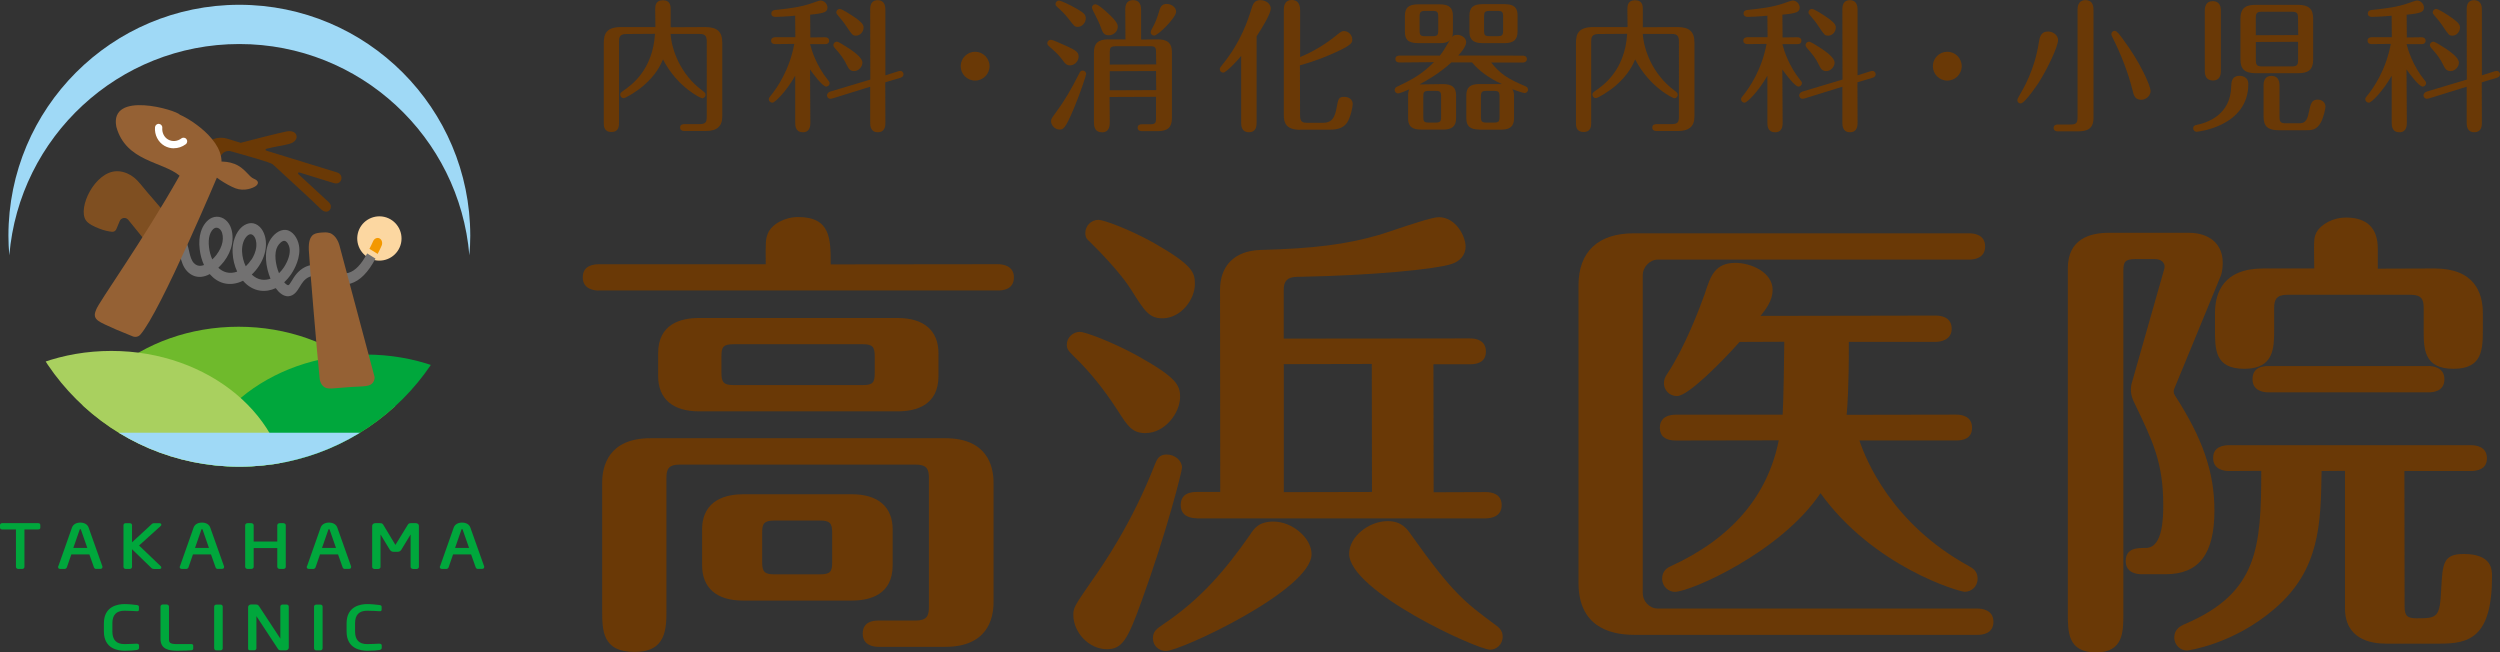 <?xml version="1.0" encoding="UTF-8"?> <svg xmlns="http://www.w3.org/2000/svg" xmlns:xlink="http://www.w3.org/1999/xlink" id="_レイヤー_2" viewBox="0 0 391.75 102.23"><rect x="0" y="0" width="391.75" height="102.23" fill="#333333" stroke="none"/><defs><style>.cls-1{fill:none;}.cls-2{fill:#727171;}.cls-3{fill:#00a73c;}.cls-4{fill:#9fd9f6;}.cls-5{fill:#6fba2c;}.cls-6{fill:#956134;}.cls-7{fill:#a9d05f;}.cls-8{fill:#fff;}.cls-9{fill:#f39800;}.cls-10{fill:#6a3906;}.cls-11{fill:#7f4f21;}.cls-12{fill:#fcd7a1;}.cls-13{clip-path:url(#clippath);}</style><clipPath id="clippath"><path class="cls-1" d="M1.32,36.94c0,19.99,16.2,36.19,36.19,36.19s36.19-16.2,36.19-36.19S57.49.75,37.5.75,1.32,16.95,1.32,36.94"></path></clipPath></defs><g id="_ロゴ"><path class="cls-10" d="M99.46,102.16c-5.1,0-5.1-3.37-5.1-6.63v-19.87c0-2.61.98-6.99,7.57-6.99h46.19c6.59,0,7.57,4.38,7.57,6.99v18.71c0,2.61-.98,6.99-7.57,6.99h-10.44c-.75,0-2.49-.2-2.49-2.06s1.56-2.06,2.49-2.06h5.8c1.74,0,2.08-.73,2.08-2.07v-20.3c0-1.35-.33-2.07-2.08-2.07h-36.98c-1.74,0-2.07.73-2.07,2.07v20.66c0,2.95,0,6.63-4.96,6.63ZM116.43,94.11c-4.13,0-6.41-1.97-6.41-5.54v-5.58c0-4.82,4.02-5.54,6.41-5.54h17.04c4.13,0,6.41,1.97,6.41,5.54v5.58c0,4.58-3.49,5.54-6.41,5.54h-17.04ZM121.36,81.57c-1.64,0-1.93.49-1.93,1.86v4.71c0,1.47.4,1.86,1.93,1.86h7.11c1.66,0,1.93-.44,1.93-1.86v-4.71c0-1.47-.4-1.86-1.93-1.86h-7.11ZM109.54,64.46c-4.13,0-6.41-1.97-6.41-5.54v-3.55c0-4.58,3.49-5.54,6.41-5.54h31.11c4.13,0,6.41,1.97,6.41,5.54v3.55c0,4.58-3.49,5.54-6.41,5.54h-31.11ZM114.98,53.94c-1.66,0-1.93.44-1.93,1.86v2.68c0,1.48.4,1.86,1.93,1.86h20.23c1.6,0,1.86-.44,1.86-1.86v-2.68c0-1.48-.38-1.86-1.86-1.86h-20.23ZM93.81,45.53c-.58,0-2.49-.15-2.49-2.06s1.74-2.06,2.49-2.06h26.18c-.03-3.52-.03-3.89.34-4.84.61-1.46,2.65-2.56,4.74-2.56,5.1,0,5.1,3.44,5.1,7.42l26.22-.03c.59,0,2.49.15,2.49,2.06s-1.74,2.06-2.49,2.06h-62.58Z"></path><path class="cls-10" d="M182.72,102.02c-1.15,0-2.06-.87-2.06-1.99s.66-1.54,1.57-2.17c5.96-4,9.77-8.52,13.67-14.09.59-.91,1.31-2.04,3.65-2.04,2.96,0,5.97,2.58,5.97,5.1,0,5.64-20.55,15.18-22.8,15.18ZM233.48,101.8c-2,0-22.07-9.14-22.07-15.04,0-2.58,3-5.1,6.05-5.1,2.18,0,3.07,1.27,3.65,2.12,6.54,9.2,8.38,10.56,13.29,14.19l.12.09c.26.2.95.71.95,1.69,0,1.29-1.01,2.06-1.99,2.06ZM173.44,101.73c-2.75,0-5.25-2.57-5.25-5.39,0-1.11.28-1.52,2.48-4.72l.36-.52c1.73-2.47,6.33-9.02,10-18.48.26-.61.59-1.4,1.77-1.4,1.31,0,2.42.94,2.42,2.06,0,.54-2.38,10.07-6.38,21.04-2.14,5.92-3,7.41-5.39,7.41ZM187.51,81.21c-.75,0-2.49-.2-2.49-2.06s1.56-2.06,2.49-2.06h3.7l-.03-31.66c0-3.82,2.28-6.1,6.26-6.26,8.46-.22,13.55-.87,18.77-2.39.37-.11,1.07-.35,1.93-.63,2.51-.85,6.31-2.12,7.29-2.12,2.74,0,4.23,3.04,4.23,4.6,0,1.33-.88,2.37-2.34,2.78-2.49.78-12.19,1.75-23.5,1.96-1.25,0-2.66,0-2.66,2v7.69l29.19-.03c.93,0,2.49.27,2.49,2.06s-1.56,1.99-2.49,1.99h-5.73l.03,20.06,8.17-.03c.93,0,2.49.27,2.49,2.06,0,1.91-1.91,2.06-2.49,2.06h-45.32ZM201.17,77.12l13.82-.03-.03-20.06-13.79.03v20.06ZM179.53,67.87c-2.12,0-2.8-1.06-4.45-3.64-2.1-3.24-4.36-6.04-6.74-8.33-.94-.94-1.17-1.17-1.17-1.91,0-1.08.94-1.99,2.06-1.99.73,0,4.78,1.44,8.93,3.7,6.12,3.42,6.76,4.6,6.76,6.48,0,2.57-2.41,5.68-5.39,5.68ZM182.14,49.88c-2.07,0-2.81-1.18-4.81-4.35l-.15-.23c-.17-.28-1.77-2.86-6.45-7.46-.36-.29-.66-.59-.66-1.33,0-1.14.92-2.06,2.06-2.06.77,0,4.66,1.38,8.71,3.63,6.1,3.49,6.4,4.65,6.4,6.41,0,2.49-2.23,5.39-5.1,5.39Z"></path><path class="cls-10" d="M256.08,99.48c-3.98,0-8.73-1.41-8.73-8.15v-46.62c0-5.26,3.07-8.15,8.66-8.15h52.57c.75,0,2.49.2,2.49,2.06s-1.74,2.06-2.49,2.06h-48.8c-1.33,0-2.36,1.27-2.36,2.36v49.96c0,1.12.97,2.36,2.36,2.36h50.1c.59,0,2.49.15,2.49,2.06s-1.74,2.06-2.49,2.06h-53.8ZM307.92,92.74c-.93,0-14.34-3.92-22.65-15.46-6.24,9.29-20.42,15.46-22.82,15.46-.96,0-1.99-.79-1.99-2.06,0-.88.42-1.52,1.25-1.91,9.54-4.34,15.27-10.99,17.02-19.77l-16.14.03c-1.63,0-2.49-.69-2.49-1.99,0-1.79,1.56-2.06,2.49-2.06h16.75c.12-1.44.26-9.57.26-11.43l-7.01.03c-2.6,2.93-8.03,8.48-9.79,8.48-1.29,0-2.06-1.01-2.06-1.99,0-.57.13-.93.59-1.61,2.68-4.05,4.95-10.02,5.8-12.39l.04-.13c.86-2.65,1.54-4.75,4.77-4.75,2.44,0,5.83,1.47,5.83,4.23,0,1.62-.98,2.95-1.89,4.08l27.46-.05c.75,0,2.49.2,2.49,2.06s-1.91,2.06-2.49,2.06h-13.63c.03,7.08-.25,10.54-.34,11.43l17.16-.03c.93,0,2.49.27,2.49,2.06,0,1.64-1.32,1.99-2.42,1.99h-15.23c.97,2.9,4.98,13.01,17.13,19.67.59.33,1.39.77,1.39,1.98,0,1.29-1.01,2.06-1.99,2.06Z"></path><path class="cls-10" d="M328.41,102.23c-4.38,0-4.38-3.21-4.38-6.05v-54.16c0-4.58,3.49-5.54,6.41-5.54h12.54c3.28,0,5.32,1.79,5.32,4.67,0,.31,0,1.24-.29,2.04l-7.32,17.77c-.08.15-.13.58.07.92,4.43,6.86,6.24,12.11,6.24,18.14,0,6.8-2.43,9.96-7.64,9.96h-3.77c-.75,0-2.49-.2-2.49-2.06,0-2.06,1.82-2.06,3.15-2.06,2.73,0,2.73-4.93,2.73-6.79,0-6.54-1.66-9.99-4.42-15.72l-.07-.15c-.22-.44-.58-1.16-.58-2.19,0-.3.07-.8.15-1.02l5.08-17.84c.11-.34.06-.72-.15-1-.18-.25-.56-.55-1.35-.55h-3.05c-1.6,0-1.86.44-1.86,1.86v53.73c0,2.83,0,6.05-4.31,6.05ZM342.7,101.94c-.96,0-1.99-.79-1.99-2.06s.94-1.8,1.76-2.13c11.32-4.87,11.87-11.93,11.87-23.97l-5.05.03c-.75,0-2.49-.2-2.49-2.06,0-1.73,1.56-1.99,2.49-1.99h37.92c.75,0,2.49.2,2.49,2.06,0,1.73-1.56,1.99-2.49,1.99h-10.44l.03,21.22c0,1.48.4,1.86,1.93,1.86,3.24,0,3.6-.15,3.81-4.61.22-3.98.3-5.47,3.51-5.47,4.45,0,4.45,2.46,4.45,3.51,0,9.75-3.72,10.54-8.22,10.54h-8.41c-2.39,0-6.41-.72-6.41-5.54v-21.54l-3.67.03c-.12,8.3-.25,15.49-7.38,21.6-6.54,5.63-13.66,6.53-13.72,6.53ZM355.46,61.48c-.75,0-2.49-.2-2.49-2.06s1.56-2.06,2.49-2.06h25.09c.58,0,2.49.15,2.49,2.06s-1.74,2.06-2.49,2.06h-25.09ZM384.46,57.79c-4.67,0-4.67-3.15-4.67-6.19v-3.34c0-1.35-.33-2.07-2.07-2.07h-19.29c-1.73,0-2.07.79-2.07,2.07v3.34c0,2.9,0,6.19-4.67,6.19s-4.6-3.08-4.6-6.34v-2.39c0-3.19,1.31-6.99,7.57-6.99h7.98l-.03-2.94c0-1.39,0-1.96.37-2.7.75-1.35,2.68-2.34,4.59-2.34,3.34,0,5.03,1.64,5.03,4.89v3.12l8.89-.03c6.26,0,7.57,3.8,7.57,6.99v2.39c0,3.26,0,6.34-4.6,6.34Z"></path><path class="cls-10" d="M95.82,20.68c-1.21,0-1.21-.94-1.21-1.5V6.75c0-1.51.46-2.51,2.73-2.51h5.36l-.03-2.7c0-.56,0-1.5,1.21-1.5s1.21.94,1.21,1.5v2.73l5.38-.03c1.92,0,2.71.71,2.71,2.46v11.57c0,1.52-.84,2.26-2.58,2.26h-3.31c-.18,0-.72,0-.72-.54s.54-.54.72-.54h2.26c1.03,0,1.2-.29,1.2-1.2V6.48c0-.97-.4-1.16-1.13-1.16h-4.54c.17,2.48,1.53,6.31,4.91,8.82.47.36.57.44.57.72,0,.35-.3.54-.52.54-.21,0-3.88-1.7-6.15-6.09-.38.91-1.11,2.43-3.04,4.1-.96.85-2.79,1.97-3.12,1.97-.29,0-.54-.25-.54-.54,0-.27.11-.35.48-.62,1.19-.82,4.61-3.17,4.97-8.92l-4.48.03c-.97,0-1.16.42-1.16,1.16v12.69c0,.56,0,1.5-1.19,1.5Z"></path><path class="cls-10" d="M137.55,20.72c-1.19,0-1.19-1.09-1.19-1.5v-5.63l-5.93,1.84c-.09.02-.25.05-.34.05-.24,0-.5-.23-.5-.54,0-.22.19-.49.51-.59l6.28-1.88-.02-10.96c0-.4,0-1.48,1.17-1.48s1.21,1.08,1.21,1.48v10.3l2.04-.65c.12-.02.23-.05.32-.05.25,0,.48.25.48.52,0,.2-.13.47-.49.56l-2.37.71.02,6.32c0,.41,0,1.5-1.19,1.5ZM125.8,20.72c-1.19,0-1.19-1.07-1.19-1.53v-7.33c-1.38,2.45-3.18,4.23-3.57,4.23-.31,0-.57-.24-.57-.54,0-.19.1-.31.25-.49,1.07-1.3,2.99-4.1,3.75-8.18l-2.99.03c-.2,0-.65-.05-.65-.54,0-.4.34-.54.65-.54h3.15l-.03-3.37c-1.12.12-2.78.19-3.1.19s-.63-.14-.63-.54c0-.5.52-.55.72-.56l.39-.04c1.93-.22,3.45-.4,5.21-1,.01,0,1.17-.43,1.37-.43.63,0,1.1.58,1.1,1.1,0,.71-.46.9-2.71,1.12l.03,3.57,2.29-.03c.2,0,.65.05.65.54,0,.35-.23.54-.65.54h-2.32l.03.15c.18.71.93,3.24,2.81,5.54.05.05.21.22.21.42,0,.29-.25.54-.54.54-.58,0-2.14-2.12-2.53-2.69l.05,8.32c0,.42,0,1.53-1.19,1.53ZM133.84,11.14c-.58,0-.85-.33-1.08-.82-.5-1.09-1.11-1.86-1.98-2.83-.09-.12-.19-.25-.19-.42,0-.32.28-.54.54-.54s1.08.53,1.87,1.04l.16.1c.69.48,1.98,1.38,1.98,2.15,0,.61-.57,1.32-1.3,1.32ZM134.11,5.58c-.48,0-.57-.09-1.41-1.35-.43-.66-.91-1.25-1.49-1.94-.07-.08-.16-.21-.16-.35,0-.3.24-.54.54-.54.37,0,1.83.97,1.89,1.01,1.71,1.12,1.84,1.5,1.84,1.92,0,.61-.49,1.26-1.21,1.26Z"></path><path class="cls-10" d="M152.8,12.63c-1.25,0-2.26-1.02-2.26-2.26s1.02-2.26,2.26-2.26,2.26,1.02,2.26,2.26-1.02,2.26-2.26,2.26Z"></path><path class="cls-10" d="M172.66,20.72c-1.24,0-1.24-1.13-1.24-1.61v-10.92c0-1.41.67-2.02,2.24-2.02h2.7l-.03-4.62c0-.42,0-1.53,1.24-1.53.82,0,1.24.51,1.24,1.53v4.65l2.61-.03c1.55,0,2.22.6,2.22,2.02v10.34c0,1.41-.66,2.02-2.22,2.02h-2.5c-.42,0-.65-.19-.65-.54,0-.49.46-.54.65-.54h1.32c.79,0,.91-.21.91-.93v-3.37l-7.28.03.03,3.93c0,.48,0,1.61-1.24,1.61ZM173.9,14.15l7.28-.03-.03-2.99-7.25.03v2.99ZM174.83,7.25c-.8,0-.93.22-.93.93v1.94l7.28-.03-.03-1.92c0-.66-.08-.93-.91-.93h-5.41ZM166.03,20.3c-.75,0-1.33-.7-1.33-1.3,0-.36.08-.47.88-1.55,1.12-1.49,2.29-3.46,3.54-5.95.11-.24.23-.44.54-.44.35,0,.54.3.54.52,0,.2-.86,2.86-1.9,5.35-1.36,3.24-1.67,3.37-2.28,3.37ZM167.68,10.24c-.5,0-.73-.2-1.14-.77-.59-.83-1.07-1.26-2.03-2.11l-.15-.14c-.21-.19-.25-.31-.25-.45,0-.3.25-.54.57-.54.24,0,1.53.56,2.63,1.07,1.12.54,1.71.82,1.71,1.55s-.62,1.39-1.33,1.39ZM180.88,5.58c-.32,0-.57-.23-.57-.52,0-.13.08-.36.23-.6.57-1,.84-1.83,1.16-2.9.2-.67.52-.94,1.14-.94.76,0,1.46.57,1.46,1.19,0,.99-2.87,3.76-3.42,3.76ZM173.76,5.53c-.63,0-.95-.29-1.21-1.11-.21-.67-.77-1.76-1.21-2.63l-.08-.16c-.09-.19-.14-.33-.14-.44,0-.34.27-.52.54-.52.46,0,1.86,1.31,1.87,1.33,1.62,1.46,1.62,1.89,1.62,2.23,0,.69-.65,1.3-1.39,1.3ZM168.91,4.21c-.5,0-.55-.07-1.48-1.28-.55-.71-1.05-1.2-1.8-1.88-.16-.13-.23-.27-.23-.42,0-.26.22-.54.54-.54.29,0,1.69.64,2.78,1.28,1.1.63,1.42.91,1.42,1.52,0,.68-.6,1.32-1.24,1.32Z"></path><path class="cls-10" d="M195.73,20.72c-1.24,0-1.24-1.08-1.24-1.55v-10.41c-.44.59-2.34,2.62-2.81,2.62-.3,0-.54-.24-.54-.54,0-.17.05-.27.34-.62,2.98-3.62,4.08-7.11,4.61-8.79.25-.84.5-1.41,1.4-1.41s1.64.59,1.64,1.32-1.14,2.72-2.22,4.35v13.48c0,.46,0,1.55-1.19,1.55ZM203.75,20.34c-2.26,0-2.58-1.12-2.58-2.33V1.61c0-.4,0-1.61,1.26-1.61s1.3,1.22,1.3,1.61v7.33c2.03-.84,4.02-2.02,5.87-3.55.45-.36.66-.52,1.02-.52.68,0,1.28.62,1.28,1.32,0,.46,0,.83-2.61,2.01l-.12.05c-.91.41-2.8,1.26-5.47,1.98l.02,7.9c0,1.11.58,1.11,1.13,1.11h2.5c1.53,0,1.86-1.1,2.09-2.32.27-1.45.32-1.74,1.21-1.74.78,0,1.32.46,1.32,1.12,0,.53-.36,2.11-.85,2.87-.53.8-1.37,1.15-2.71,1.15h-4.69Z"></path><path class="cls-10" d="M231.83,20.3c-1.46,0-2.06-.52-2.06-1.79v-3.55c0-1.27.6-1.79,2.06-1.79h3.51c-2.06-.95-3.62-2.11-4.67-3.39h-3.24c-1.89,1.73-3.95,2.9-5.01,3.45l3.69-.05c1.46,0,2.06.52,2.06,1.79v3.55c0,1.26-.62,1.79-2.06,1.79h-3.4c-1.81,0-2.06-.86-2.06-1.79v-3.55c0-.49.09-.79.19-.97-.02,0-.04.02-.07.03-.39.17-1.42.61-1.7.61-.25,0-.52-.22-.52-.54s.26-.46.39-.53c2.45-1.14,3.93-2,5.76-3.83l-5.39.05c-.2,0-.65-.05-.65-.54s.46-.54.65-.54h6.32c.47-.59.7-.97,1.53-2.36l.08-.13c-.2.26-.5.54-1.63.54h-3.4c-1.71,0-2.06-.72-2.06-1.79v-2.5c0-1.27.6-1.79,2.06-1.79h3.4c1.46,0,2.06.52,2.06,1.79v2.5c0,.34-.03.59-.11.86.11-.21.29-.37.78-.37.68,0,1.41.46,1.41,1.15s-.87,1.67-1.24,2.09l10.1.02c.2,0,.65.05.65.54s-.5.54-.65.54h-4.94c1.36,1.71,2.51,2.52,5.37,3.72.15.07.4.2.4.54,0,.31-.27.52-.52.52-.27,0-1.38-.4-1.93-.6.26.37.26.83.26,1v3.55c0,1.26-.62,1.79-2.06,1.79h-3.37ZM232.95,14.24c-.73,0-.89.16-.89.89v3.19c0,.73.16.89.89.89h1.14c.73,0,.89-.16.89-.89v-3.19c0-.73-.16-.89-.89-.89h-1.14ZM223.92,14.24c-.78,0-.89.18-.89.89v3.19c0,.71.1.89.89.89h1.01c.73,0,.89-.16.89-.89v-3.19c0-.75-.14-.89-.89-.89h-1.01ZM223.34,1.71c-.72,0-.89.17-.89.91v2.14c0,.76.15.91.89.91h1.14c.74,0,.89-.15.89-.91v-2.14c0-.76-.15-.91-.89-.91h-1.14ZM232.32,6.76c-1.82,0-2.06-.92-2.06-1.82v-2.5c0-1.27.6-1.79,2.06-1.79h3.44c1.79,0,2.04.86,2.04,1.79v2.5c0,1.27-.61,1.82-2.04,1.82h-3.44ZM233.44,1.71c-.78,0-.89.19-.89.91v2.14c0,.73.1.91.89.91h1.21c.74,0,.89-.15.89-.91v-2.14c0-.76-.15-.91-.89-.91h-1.21Z"></path><path class="cls-10" d="M248.16,20.68c-1.21,0-1.21-.94-1.21-1.5V6.75c0-1.51.46-2.51,2.73-2.51h5.36l-.03-2.7c0-.56,0-1.5,1.21-1.5s1.21.94,1.21,1.5v2.73l5.38-.03c1.92,0,2.71.71,2.71,2.46v11.57c0,1.52-.84,2.26-2.58,2.26h-3.31c-.18,0-.72,0-.72-.54s.54-.54.72-.54h2.26c1.03,0,1.2-.29,1.2-1.2V6.48c0-.97-.4-1.16-1.13-1.16h-4.54c.17,2.48,1.53,6.31,4.91,8.82.47.36.57.44.57.72,0,.35-.3.54-.52.54-.2,0-3.88-1.7-6.15-6.09-.35.85-1.1,2.43-3.04,4.1-.96.85-2.79,1.97-3.12,1.97-.29,0-.54-.25-.54-.54,0-.27.11-.35.48-.62,1.19-.82,4.61-3.16,4.97-8.92l-4.48.03c-.97,0-1.16.42-1.16,1.16v12.69c0,.56,0,1.5-1.19,1.5Z"></path><path class="cls-10" d="M289.89,20.72c-1.19,0-1.19-1.09-1.19-1.5v-5.63l-5.93,1.84c-.09.02-.25.05-.34.05-.24,0-.5-.23-.5-.54,0-.22.19-.49.51-.59l6.28-1.88-.02-10.96c0-.4,0-1.48,1.17-1.48s1.21,1.08,1.21,1.48v10.3l2.04-.65c.12-.02.23-.05.32-.05.25,0,.48.25.48.52,0,.2-.13.47-.49.56l-2.37.71.02,6.32c0,.41,0,1.5-1.19,1.5ZM278.14,20.72c-1.19,0-1.19-1.07-1.19-1.53v-7.33c-1.38,2.45-3.18,4.23-3.57,4.23-.31,0-.56-.24-.56-.54,0-.19.1-.31.25-.49,1.07-1.3,2.99-4.1,3.75-8.18l-2.99.03c-.2,0-.65-.05-.65-.54,0-.4.34-.54.65-.54h3.15l-.03-3.37c-1.12.12-2.78.19-3.1.19s-.63-.14-.63-.54c0-.5.52-.55.72-.56l.38-.04c1.93-.22,3.46-.4,5.22-1,.15-.06,1.18-.43,1.37-.43.63,0,1.1.58,1.1,1.1,0,.71-.46.9-2.71,1.12l.03,3.57,2.3-.03c.2,0,.65.05.65.54,0,.35-.23.54-.65.54h-2.32l.03.15c.18.71.93,3.24,2.81,5.54.05.05.21.22.21.42,0,.29-.25.54-.54.54-.58,0-2.14-2.12-2.53-2.69l.05,8.32c0,.42,0,1.53-1.19,1.53ZM286.18,11.14c-.58,0-.85-.33-1.08-.82-.5-1.09-1.11-1.86-1.98-2.83-.09-.12-.19-.26-.19-.42,0-.32.28-.54.54-.54.25,0,1.08.52,1.86,1.03l.17.11c.69.48,1.98,1.38,1.98,2.15,0,.61-.57,1.32-1.3,1.32ZM286.45,5.58c-.48,0-.57-.09-1.41-1.35-.42-.66-.9-1.25-1.49-1.94-.06-.06-.16-.2-.16-.35,0-.3.24-.54.54-.54.37,0,1.83.97,1.89,1.01,1.71,1.12,1.85,1.5,1.85,1.92,0,.68-.56,1.26-1.21,1.26Z"></path><circle class="cls-10" cx="305.14" cy="10.37" r="2.26"></circle><path class="cls-10" d="M322.52,20.59c-.46,0-.72-.19-.72-.54,0-.54.54-.54.72-.54h1.9c.91,0,1.13-.22,1.13-1.13V1.57c0-1.03.42-1.55,1.24-1.55,1.26,0,1.26,1.16,1.26,1.55v16.93c0,1.84-1.21,2.08-2.4,2.08h-3.13ZM316.64,16.21c-.31,0-.52-.21-.52-.52,0-.11.04-.25.25-.6.73-1.24,2.45-4.16,3.1-8.34.14-.87.29-1.81,1.46-1.81.84,0,1.57.62,1.57,1.32,0,1.03-1.64,4.47-3,6.63-.02.03-2.18,3.32-2.86,3.32ZM335.5,15.63c-.98,0-1.16-.77-1.32-1.45-.65-2.63-1.7-5.41-3.13-8.28-.14-.27-.2-.41-.2-.55,0-.3.23-.52.54-.52.3,0,.74.58,1.2,1.21,2.87,3.8,4.41,7.52,4.41,8.21,0,.74-.7,1.39-1.5,1.39Z"></path><path class="cls-10" d="M344.21,20.65c-.29,0-.54-.25-.54-.54,0-.41.32-.49.51-.53,1.64-.32,5.35-1.53,5.45-6.02.02-.68.06-1.68,1.35-1.68.05,0,1.33.01,1.33,1.28,0,6.7-8.01,7.49-8.09,7.49ZM357.1,20.41c-1.72,0-2.4-.6-2.4-2.15v-4.87c0-1,.42-1.5,1.24-1.5s1.26.51,1.26,1.5v4.91c0,.78.14,1.02,1.02,1.02h2.05c.77,0,1.24-.26,1.51-1.65.31-1.46.44-2.06,1.41-2.06.68,0,1.21.47,1.21,1.08,0,.28-.24,1.56-.7,2.45-.66,1.27-1.53,1.27-2.37,1.27h-4.24ZM346.75,12.61c-.82,0-1.26-.5-1.26-1.46V1.64c0-.54.16-1.46,1.24-1.46.84,0,1.28.5,1.28,1.46v9.52c0,.67-.22,1.46-1.26,1.46ZM353.46,11.47c-1.69,0-2.38-.62-2.38-2.13V2.91c0-1.89,1.14-2.15,2.38-2.15h6.61c1.7,0,2.4.62,2.4,2.15v6.43c0,1.77-.96,2.13-2.4,2.13h-6.61ZM353.49,9.39c0,.77.14,1.02,1,1.02h4.62c.85,0,1-.25,1-1.02v-2.84l-6.62.03v2.81ZM354.48,1.84c-.82,0-1,.18-1,1v2.68l6.65-.03-.03-2.65c0-.82-.18-1-1-1h-4.62Z"></path><path class="cls-10" d="M387.72,20.72c-1.19,0-1.19-1.09-1.19-1.5v-5.63l-5.93,1.84c-.09.02-.25.05-.34.05-.24,0-.5-.23-.5-.54,0-.22.19-.49.51-.59l6.28-1.88-.02-10.96c0-.4,0-1.48,1.17-1.48s1.21,1.08,1.21,1.48v10.3l2.04-.65c.12-.02.23-.05.32-.05.25,0,.48.25.48.52,0,.2-.13.47-.49.56l-2.37.71.02,6.32c0,.41,0,1.5-1.19,1.5ZM375.97,20.72c-1.19,0-1.19-1.07-1.19-1.53v-7.33c-1.38,2.45-3.18,4.23-3.57,4.23-.31,0-.57-.24-.57-.54,0-.19.1-.31.25-.49,1.07-1.3,2.99-4.1,3.75-8.18l-2.99.03c-.2,0-.65-.05-.65-.54,0-.4.34-.54.65-.54h3.15l-.03-3.37c-1.12.12-2.78.19-3.1.19s-.63-.14-.63-.54c0-.5.52-.55.72-.56l.39-.04c1.93-.22,3.46-.4,5.21-1,.01,0,1.17-.43,1.37-.43.63,0,1.1.58,1.1,1.1,0,.71-.46.9-2.71,1.12l.03,3.57,2.29-.03c.2,0,.65.05.65.54,0,.35-.23.54-.65.54h-2.32l.03.15c.18.71.93,3.24,2.81,5.54.05.05.21.22.21.42,0,.29-.25.54-.54.54-.58,0-2.14-2.12-2.53-2.69l.05,8.32c0,.42,0,1.53-1.19,1.53ZM384.01,11.14c-.58,0-.85-.33-1.08-.82-.5-1.09-1.11-1.86-1.98-2.83-.09-.12-.19-.26-.19-.42,0-.32.28-.54.54-.54s1.08.53,1.87,1.04l.16.1c.69.48,1.98,1.38,1.98,2.15,0,.61-.57,1.32-1.3,1.32ZM384.28,5.58c-.48,0-.57-.09-1.41-1.35-.43-.66-.91-1.25-1.5-1.94-.06-.06-.16-.2-.16-.35,0-.3.24-.54.54-.54.37,0,1.83.97,1.89,1.01,1.71,1.12,1.84,1.5,1.84,1.92,0,.61-.49,1.26-1.21,1.26Z"></path><path class="cls-3" d="M2.85,89.15c-.2,0-.35-.14-.35-.32v-5.86H.37c-.26,0-.37-.14-.37-.29v-.41c0-.18.16-.3.37-.3h5.59c.33,0,.36.23.36.3v.41c0,.09-.04.29-.36.29h-2.13v5.86c0,.18-.15.32-.35.32h-.64Z"></path><path class="cls-3" d="M15.05,89.15c-.08,0-.23-.03-.32-.22l-.73-2.06h-2.82l-.71,2.05c-.07.14-.2.23-.34.23h-.69c-.25,0-.34-.15-.34-.29v-.07l.06-.11,2.11-5.99c.17-.5.66-.8,1.31-.8s1.14.29,1.31.79l2.16,6.08v.09c.01.14-.08.29-.32.29h-.69ZM13.68,85.86l-1-2.87c-.02-.06-.04-.08-.09-.08-.06,0-.08.02-.1.07l-1,2.88h2.18Z"></path><path class="cls-3" d="M24.09,89.15c-.14,0-.26-.04-.35-.13l-3.05-2.96v2.77c0,.18-.15.32-.35.32h-.64c-.2,0-.35-.14-.35-.32v-6.54c0-.18.15-.31.36-.31h.62c.2,0,.36.13.36.31v2.69l3.12-2.88c.11-.08.16-.12.33-.12h.84c.22,0,.3.13.3.24,0,.08-.03.15-.1.2l-3.39,3.06,3.39,3.24c.06.05.1.13.1.21,0,.05-.02.23-.29.23h-.91Z"></path><path class="cls-3" d="M34.11,89.15c-.1,0-.24-.04-.32-.22l-.73-2.06h-2.82l-.71,2.05c-.07.14-.2.23-.34.23h-.69c-.25,0-.34-.15-.34-.29v-.07l.06-.11,2.11-5.99c.17-.5.66-.8,1.31-.8s1.14.29,1.31.79l2.16,6.08v.09c.01.14-.08.29-.32.29h-.69ZM32.74,85.86l-.99-2.87c-.02-.05-.04-.08-.09-.08-.06,0-.08.02-.1.07l-1,2.88h2.18Z"></path><path class="cls-3" d="M43.82,89.15c-.2,0-.37-.14-.37-.32v-2.95h-3.7v2.95c0,.18-.17.32-.37.32h-.59c-.2,0-.37-.14-.37-.32v-6.53c0-.18.17-.32.37-.32h.59c.2,0,.37.15.37.32v2.56h3.7v-2.56c0-.18.17-.32.37-.32h.59c.2,0,.37.15.37.32v6.53c0,.18-.17.32-.37.32h-.59Z"></path><path class="cls-3" d="M54.02,89.15c-.08,0-.23-.03-.32-.22l-.73-2.06h-2.82l-.71,2.05c-.07.14-.2.23-.34.23h-.69c-.25,0-.34-.15-.34-.29v-.07l.06-.11,2.11-5.99c.17-.5.66-.8,1.31-.8s1.14.29,1.31.79l2.16,6.08v.09c.01.14-.08.29-.32.29h-.69ZM52.65,85.86l-1-2.87c-.02-.06-.04-.08-.09-.08-.06,0-.08.02-.1.07l-1,2.88h2.18Z"></path><path class="cls-3" d="M64.71,89.15c-.2,0-.37-.14-.37-.32v-5.08l-1.44,2.38c-.15.22-.3.34-.64.34h-.54c-.34,0-.49-.12-.64-.33l-1.45-2.39v5.09c0,.18-.17.32-.37.32h-.57c-.2,0-.37-.14-.37-.32v-6.45c0-.22.21-.41.47-.41h.76c.26,0,.37.05.49.22l1.92,3.19,1.96-3.19c.11-.17.23-.22.49-.22h.76c.26,0,.47.18.47.41v6.45c0,.18-.17.32-.37.32h-.57Z"></path><path class="cls-3" d="M74.87,89.15c-.08,0-.23-.03-.32-.22l-.73-2.06h-2.82l-.71,2.05c-.07.14-.2.23-.34.23h-.69c-.25,0-.34-.15-.34-.29v-.07l.06-.11,2.11-5.99c.17-.5.66-.8,1.31-.8s1.14.29,1.31.79l2.16,6.08v.09c.01.14-.08.29-.32.29h-.69ZM73.5,85.86l-1-2.87c-.02-.06-.04-.08-.09-.08-.06,0-.08.02-.1.07l-1,2.88h2.18Z"></path><path class="cls-3" d="M19.49,101.97c-.96,0-3.21-.29-3.21-3.01v-1.29c0-2.71,2.24-3.01,3.21-3.01.73,0,1.4.08,1.97.15.28.02.31.2.31.26v.47c0,.16-.09.24-.28.24-.46-.03-1.31-.08-1.99-.08-1.27,0-1.89.65-1.89,1.97v1.29c0,1.31.63,1.97,1.89,1.97.65,0,1.5-.05,1.91-.07h0c.35,0,.38.22.38.29v.38c0,.16-.11.27-.34.32-.48.07-.91.12-1.96.12Z"></path><path class="cls-3" d="M27.76,101.97c-1.29,0-2.61-.22-2.61-1.87v-5.06c0-.18.17-.32.37-.32h.59c.2,0,.37.15.37.32v5.06c0,.56.05.83,1.29.83h2.24c.16,0,.27.1.27.25v.44c0,.14-.1.25-.24.27-.34.04-1.2.08-2.28.08Z"></path><path class="cls-3" d="M33.91,101.91c-.2,0-.35-.14-.35-.32v-6.54c0-.18.15-.31.35-.31h.64c.2,0,.35.13.35.31v6.54c0,.18-.15.32-.35.32h-.64Z"></path><path class="cls-3" d="M44.05,101.91c-.24,0-.41-.07-.49-.22l-3.38-5.14v5.04c0,.18-.15.31-.35.31h-.6c-.09,0-.35,0-.35-.25v-6.53c0-.22.21-.4.47-.4h.64c.34,0,.46.05.59.25l3.35,5.1v-5.03c0-.18.15-.31.35-.31h.62c.2,0,.35.13.35.31v6.46c0,.22-.21.41-.48.41h-.72Z"></path><path class="cls-3" d="M49.56,101.91c-.2,0-.35-.14-.35-.32v-6.54c0-.18.15-.31.35-.31h.64c.2,0,.35.13.35.31v6.54c0,.18-.15.32-.35.32h-.64Z"></path><path class="cls-3" d="M57.52,101.97c-.96,0-3.21-.29-3.21-3.01v-1.29c0-2.71,2.24-3.01,3.21-3.01.73,0,1.4.08,1.97.15.28.02.31.2.31.26v.47c0,.16-.09.24-.28.24-.46-.03-1.31-.08-1.99-.08-1.27,0-1.89.65-1.89,1.97v1.29c0,1.31.63,1.97,1.89,1.97.65,0,1.5-.05,1.91-.07h0c.35,0,.38.22.38.29v.38c0,.16-.11.27-.34.32-.48.07-.91.12-1.96.12Z"></path><path class="cls-4" d="M37.5,6.9c18.95,0,34.49,14.57,36.05,33.11.09-1.01.14-2.04.14-3.07C73.69,16.96,57.49.75,37.5.75S1.32,16.96,1.32,36.94c0,1.04.05,2.06.14,3.07C3.02,21.47,18.56,6.9,37.5,6.9"></path><g class="cls-13"><path class="cls-5" d="M65.03,74.29c0,12.75-12.38,23.09-27.65,23.09s-27.65-10.34-27.65-23.09,12.38-23.09,27.65-23.09,27.65,10.34,27.65,23.09"></path><path class="cls-3" d="M84.96,78.65c0,12.75-12.38,23.09-27.65,23.09s-27.65-10.34-27.65-23.09,12.38-23.09,27.65-23.09,27.65,10.34,27.65,23.09"></path><path class="cls-7" d="M-10.2,78.08c0-12.75,12.38-23.09,27.65-23.09s27.65,10.34,27.65,23.09-12.38,23.09-27.65,23.09-27.65-10.34-27.65-23.09"></path><rect class="cls-4" x="6.79" y="67.81" width="61.19" height="12.03"></rect></g><path class="cls-12" d="M62.84,38.12c-.42,1.87-2.27,3.05-4.14,2.64-1.87-.42-3.05-2.27-2.64-4.14s2.27-3.05,4.14-2.64c1.87.42,3.05,2.27,2.64,4.14"></path><path class="cls-9" d="M59.8,38.5c.19-.44.04-.95-.32-1.14s-.82,0-1.01.43c-.19.43-.38.83-.58,1.2l1.29.8c.21-.4.42-.83.62-1.29"></path><path class="cls-2" d="M57.53,39.72c-.9,1.71-1.88,2.73-2.91,3.03-.99.3-1.9-.11-2.85-.54-1.17-.53-2.49-1.12-4.03-.33-1.07.56-1.62,1.45-2.01,2.11-.31.52-.44.69-.57.7-.13,0-.36-.14-.63-.46.41-.37.78-.81,1.12-1.31.48-.72,1.55-2.6,1.19-4.51-.2-1.05-.92-2.24-2.03-2.38-1.05-.12-2.05.78-2.57,1.73-.92,1.68-.61,4.09.15,5.91-.45.16-.93.22-1.39.15-.57-.08-1.1-.37-1.55-.8.42-.39.8-.84,1.14-1.36.62-.95.99-1.99,1.07-2.99.11-1.24-.26-2.43-.95-3.11-.38-.38-.85-.59-1.33-.6-.48,0-.99.2-1.44.57-.99.83-1.57,2.42-1.49,4.06.05,1.09.31,2.1.72,2.97-.57.21-1.16.26-1.72.11-.45-.12-.87-.37-1.24-.71.3-.29.59-.61.87-.96.65-.84,1.09-1.79,1.27-2.74.22-1.16.06-2.34-.45-3.16-.61-.99-1.71-1.39-2.68-.98-.78.33-1.43,1.17-1.75,2.23-.24.78-.3,1.69-.18,2.69.1.91.34,1.75.68,2.49-.17.06-.34.1-.49.12-.42.04-.78-.1-1.1-.43-.37-.38-.56-1.05-.7-1.66-.02-.08-.04-.17-.06-.25-.15-.72-.37-1.7-1.15-2.16-.8-.48-1.82-.23-3.1.76-.35.27-.46.81-.24,1.2.22.39.68.49,1.03.22.72-.56,1.3-.79,1.57-.64.22.13.33.63.44,1.12.02.09.04.19.06.28.19.83.47,1.78,1.12,2.44.61.63,1.36.92,2.18.85.43-.04.89-.19,1.34-.43.6.7,1.35,1.2,2.18,1.42.98.26,2.05.11,3.03-.38.72.84,1.64,1.4,2.67,1.55.83.12,1.67-.02,2.46-.39.51.72,1.08,1.15,1.65,1.25.11.02.23.03.34.02.91-.06,1.39-.85,1.77-1.48.34-.56.68-1.13,1.35-1.48.91-.47,1.68-.17,2.87.37,1.08.48,2.3,1.03,3.76.6,1.45-.43,2.75-1.75,3.89-3.91l-1.29-.8ZM43.72,42.82c-.56-1.38-.81-3.15-.24-4.19.25-.46.74-.93,1.1-.89,0,0,.02,0,.02,0,.36.06.68.62.77,1.11.16.83-.18,1.97-.89,3.05-.23.35-.49.65-.76.91M33.96,39.89c-.22.28-.45.54-.69.76-.26-.56-.44-1.21-.52-1.92-.08-.73-.05-1.37.11-1.89.16-.53.48-.97.8-1.11.11-.05.24-.06.36-.04.24.04.47.2.62.45.27.44.35,1.13.22,1.81-.13.65-.44,1.32-.91,1.93M39.39,40.68c-.26.4-.56.75-.88,1.05-.33-.68-.54-1.47-.58-2.31-.05-1.03.29-2.03.84-2.49.17-.15.36-.23.51-.22.02,0,.04,0,.07,0,.12.02.24.09.36.2.34.33.52,1,.46,1.69-.07.86-.45,1.61-.76,2.09"></path><path class="cls-6" d="M51.64,36.51c-.44-.14-.94-.1-1.26-.07-.49.05-.93.09-1.27.32-.78.54-.73,1.86-.72,2.38.04,1.34,1.3,16.37,1.7,20.21.04.32.16.78.51,1.13.67.68,1.55.33,4.4.16,2.02-.12,3.01-.02,3.48-.74.19-.28.22-.59.22-.81-1.83-6.87-3.67-13.74-5.5-20.61-.05-.2-.45-1.62-1.56-1.98"></path><path class="cls-11" d="M21.91,28.73c-.53-.66-1.2-1.23-1.98-1.56-.49-.21-1.04-.35-1.62-.34-3.44.04-6.17,5.72-4.86,7.68.41.61,1.28.97,2.06,1.29.77.32,1.48.46,2.03.52.29.04.58-.14.69-.41.14-.34.34-.82.53-1.27.23-.55.96-.66,1.34-.19.86,1.06,1.73,2.13,2.59,3.19,1.24-.96,2.81-2.19,4.06-3.16-1.54-1.98-3.26-3.8-4.83-5.75"></path><path class="cls-10" d="M46.9,27.02l5.41,1.67c1.25.38,1.7-1.31.5-1.67-.7-.21-8.66-2.67-10.93-3.37-.06-.02-.13-.05-.2-.07-.1-.06-.09-.23.04-.26,1.37-.35,2.64-.51,3.7-.8,1.59-.44,1.36-2.24-.47-1.93-.86.15-5.83,1.41-7.24,1.79-.78-.24-1.16-.35-1.94-.6-.21-.07-1.51-.5-2.74.22-.64.37-1.62,1.46-1.78,1.74l3.17.98c.03-.1.18-.32.35-.54.33-.43.89-.62,1.42-.47,2.29.64,6.24,1.74,6.55,2.04.43.41,6.54,5.97,7.58,7.05,1.08,1.02,2.04-.31,1.22-1.09-.42-.4-3.59-3.32-4.8-4.44-.11-.11,0-.29.14-.25"></path><path class="cls-6" d="M28.17,17.97c-.52-.72-11.06-3.84-9.94,1.9,1.49,5.46,7.25,5.42,9.91,7.66-5.86,10.38-12.75,19.92-13.08,21.02-.72,1.63.5,1.87,3.14,3.09,1.2.51,2.09.87,2.6,1.07.41.16.89.07,1.18-.26,3.13-3.48,12.43-25.61,12.43-25.61,1.72-4.15-4.31-8.06-6.25-8.87"></path><path class="cls-8" d="M27.24,23.24c-.51,0-1.01-.13-1.47-.39-1-.58-1.58-1.72-1.48-2.92.03-.31.31-.55.62-.52.31.03.55.3.52.62-.06.76.29,1.48.91,1.83.64.37,1.45.31,2.08-.17.25-.19.61-.14.8.11.19.25.14.61-.11.8-.56.42-1.22.63-1.87.63"></path><path class="cls-6" d="M33.34,25.46s1.73-.43,3.4.22c1.67.65,2.21,2,3.04,2.33.83.33.75.8.32,1.13-.43.33-1.83.89-3.2.37-1.37-.52-3.8-2.09-3.78-2.64.02-.55.23-1.42.23-1.42"></path></g></svg> 